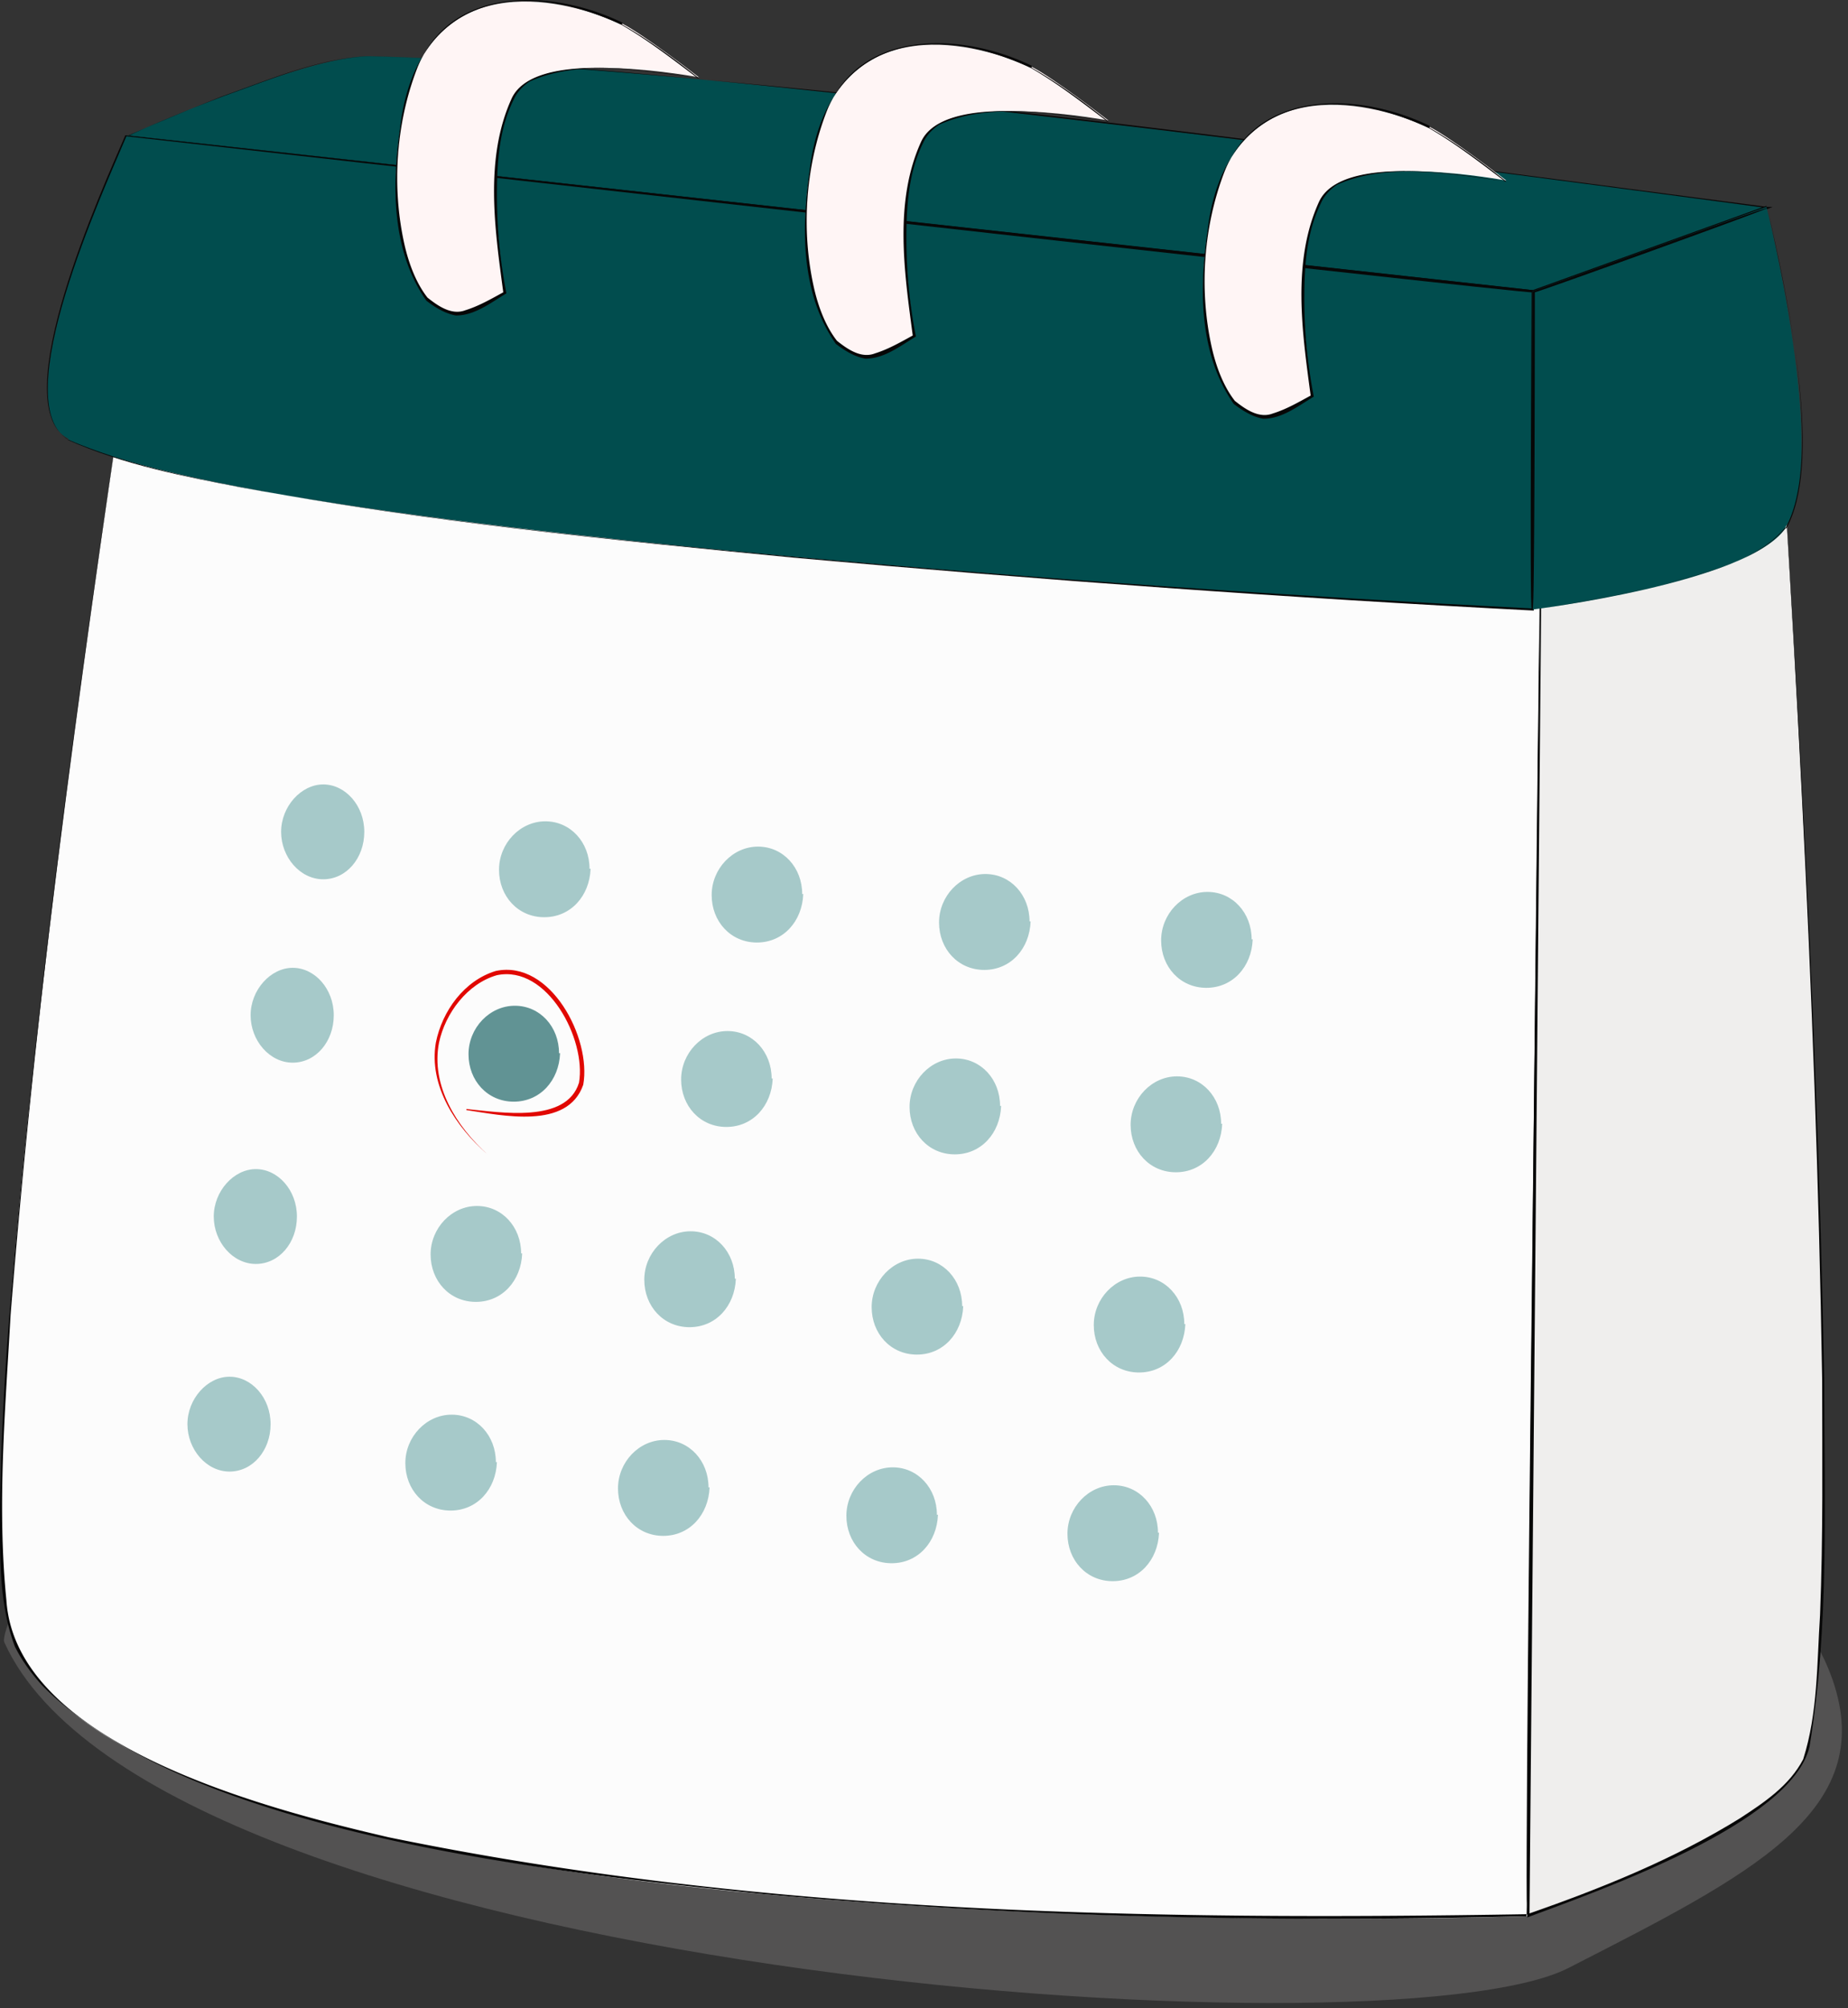 <svg xmlns="http://www.w3.org/2000/svg" width="162" height="176" fill="none"><rect width="100%" height="100%" fill="#333333" stroke="none"/><path fill="#D6D0D0" d="M9.42 124.915s-9.69 17.55-9.042 19.029c13.194 29.188 121.252 36.67 137.124 28.542 15.871-8.127 27.128-13.67 23.161-25.216-13.564-38.98-151.24-22.355-151.24-22.355H9.42Z" opacity=".2"/><path fill="#FCFCFC" d="m13.665 15.55 121.619 6.927-1.385 145.482S16.892 172.023 1.575 144.682C-5.255 132.58 13.665 15.55 13.665 15.55Z"/><path fill="#070707" d="M13.664 15.55s121.897 7.02 121.62 6.927c0 0-1.66 145.942-1.385 145.297-33.311.553-67.085 0-99.843-6.744C23.72 158.627 1.39 152.995.56 140.247c-.83-8.313-.093-16.718.37-25.031 2.675-33.345 7.567-66.507 12.734-99.573v-.093Zm0 0C8.497 48.62 3.607 81.78.837 115.123a252.763 252.763 0 0 0-.83 16.719c0 4.156-.185 8.498 1.293 12.469.645 1.294 1.478 2.403 2.4 3.419 12.92 13.117 45.308 16.44 63.302 18.29 22.24 2.032 44.571 2.495 66.807 1.939.37 0 1.293-145.482 1.478-145.575L13.575 15.547h.092l-.003.003Z"/><path fill="#EFEEED" d="M154.845 18.227s8.305 115.554 3.6 135.138c-1.659 6.927-24.546 14.594-24.546 14.594l1.385-145.482 19.561-4.25Z"/><path fill="#070707" d="M154.845 18.227c2.308 34.178 4.338 68.446 4.89 102.714 0 6.837.093 13.671-.185 20.597-.278 4.249-.185 8.591-1.478 12.655-1.2 2.31-3.414 3.786-5.537 5.172-5.812 3.604-12.272 6.189-18.639 8.406h.185l1.293-145.297 19.561-4.25h-.092l.002.003Zm0 0-19.561 4.25c.185.092-1.845 145.85-1.385 145.575 6.182-2.31 23.161-8.221 24.729-14.965 1.752-10.623 1.292-21.431 1.292-32.143-.645-34.268-2.767-68.539-5.075-102.714v-.003Z"/><path fill="#014D4E" d="m11.08 11.947 123.374 13.67 20.487-7.39S62.48 5.482 32.396 4.928c-5.63-.092-21.317 7.02-21.317 7.02Z"/><path fill="#070707" d="M11.08 11.947 134.453 25.71l20.487-7.39.462-.185h-.462C115.815 13.055 76.597 7.512 37.196 5.11l-4.522-.185c-4.523.092-8.86 2.032-13.105 3.51-2.86 1.11-5.63 2.218-8.397 3.512h-.093Zm0 0a323.044 323.044 0 0 1 8.397-3.511c4.244-1.48 8.582-3.419 13.104-3.511l4.522.185c15.135.738 30.267 2.402 45.401 4.064 24.176 2.677 48.26 5.818 72.344 9.051v-.185l-20.487 7.39c.185 0-123.374-13.579-123.281-13.579v.096Z"/><path fill="#014D4E" d="M6.005 38.55c19.561 9.421 128.357 14.872 128.357 14.872V25.525L11.08 11.854S-.085 35.502 6.005 38.457v.093Z"/><path fill="#070707" d="M6.005 38.55c4.982 2.124 10.334 3.233 15.594 4.249 15.964 2.955 32.021 4.527 48.168 6.096 21.502 1.94 43.093 3.51 64.687 4.62V25.527c0-.093-.092-.093-.092-.093L10.987 11.857C8.957 16.569.467 35.227 5.912 38.46l.093.093v-.003Zm0 0C.468 35.317 9.142 16.566 11.08 11.947c0 0 123.741 13.948 123.189 13.67 0 0-.185 28.265 0 27.712-21.591-1.108-43.093-2.587-64.595-4.527-16.149-1.479-32.203-3.14-48.167-6.003-5.26-1.016-10.613-2.032-15.595-4.25h.093Z"/><path fill="#FFF5F5" d="M125.227 11.209c-4.522-2.218-16.242-5.173-18.917 6.836-2.674 12.102 1.938 17.274 1.938 17.274s1.477 1.109 2.492 1.202c1.015.092 4.338-1.847 4.338-1.847s-2.308-12.192.922-17.457c2.493-3.971 16.057-1.386 16.057-1.386s-4.89-3.786-6.737-4.712l-.093.092v-.002Z"/><path fill="#070707" d="M125.227 11.209c-9.32-4.342-18.087-2.125-19.379 9.05-.738 5.08-.738 10.809 2.307 15.15.737.553 1.57 1.109 2.585 1.294 1.66 0 3.045-1.108 4.43-1.94a45.293 45.293 0 0 1-.83-8.59c0-2.863.185-5.818 1.478-8.405.277-.646.83-1.202 1.385-1.572 4.522-2.032 10.057-.924 14.857-.278-1.845-1.479-4.43-3.418-6.738-4.712h-.092l-.003.003Zm0 0c2.4 1.386 4.522 3.048 6.737 4.712-3.689-.646-14.394-2.402-16.331 1.754-2.4 5.265-1.478 11.453-.738 16.996-1.015.553-2.122 1.202-3.322 1.572-1.2.463-2.4-.37-3.323-1.109-1.014-1.293-1.659-3.047-2.029-4.712-1.108-4.987-.738-10.53 1.107-15.332 2.86-7.39 11.905-7.019 17.994-4.064v.185h-.092l-.003-.002Z"/><path fill="#FFF5F5" d="M90.346 5.943C85.823 3.726 74.104.771 71.429 12.78c-2.674 12.102 1.938 17.274 1.938 17.274s1.477 1.109 2.492 1.202c1.015.092 4.338-1.847 4.338-1.847s-2.308-12.192.922-17.457c2.492-3.971 16.057-1.386 16.057-1.386s-4.89-3.786-6.737-4.713h-.093v.093-.003Z"/><path fill="#070707" d="M90.346 5.944c-9.32-4.342-18.087-2.125-19.38 9.05-.737 5.08-.737 10.809 2.308 15.15.738.553 1.57 1.109 2.585 1.294 1.66 0 3.045-1.108 4.43-1.94a45.262 45.262 0 0 1-.83-8.59c0-2.863.185-5.818 1.478-8.406.277-.645.83-1.2 1.385-1.571 4.522-2.032 10.057-.924 14.857-.278-1.845-1.48-4.43-3.418-6.738-4.712h-.092l-.003.003Zm0 0c2.4 1.386 4.522 3.047 6.737 4.712-3.69-.646-14.394-2.403-16.331 1.754-2.4 5.265-1.478 11.453-.738 16.996-1.014.553-2.122 1.201-3.322 1.572-1.2.463-2.4-.37-3.322-1.109-1.015-1.294-1.66-3.048-2.03-4.712-1.108-4.987-.738-10.53 1.107-15.332 2.86-7.39 11.905-7.02 17.994-4.064v.185h-.092l-.003-.002Z"/><path fill="#FFF5F5" d="M54.45 2.157C49.928-.06 38.208-3.015 35.533 8.994c-2.674 12.102 1.938 17.274 1.938 17.274s1.478 1.109 2.492 1.201c1.015.093 4.338-1.846 4.338-1.846s-2.308-12.192.922-17.457C47.716 4.195 61.28 6.78 61.28 6.78s-4.89-3.786-6.737-4.713h-.093v.093-.003Z"/><path fill="#070707" d="M54.45 2.157C45.13-2.184 36.363.033 35.07 11.21c-.737 5.08-.736 10.808 2.308 15.15.738.552 1.57 1.108 2.585 1.293 1.66 0 3.045-1.109 4.43-1.94a45.26 45.26 0 0 1-.83-8.59c0-2.863.185-5.818 1.478-8.406.277-.645.83-1.2 1.385-1.571 4.522-2.032 10.057-.924 14.857-.278-1.845-1.48-4.43-3.419-6.738-4.712h-.092l-.003.002Zm0 0c2.4 1.387 4.522 3.048 6.737 4.713-3.69-.646-14.394-2.403-16.331 1.754-2.4 5.265-1.478 11.453-.738 16.996-1.015.553-2.122 1.201-3.322 1.572-1.2.463-2.4-.37-3.322-1.109-1.015-1.294-1.66-3.048-2.03-4.712-1.108-4.987-.738-10.53 1.107-15.332 2.86-7.39 11.905-7.02 17.994-4.064v.185h-.092l-.003-.003Z"/><path fill="#014D4E" d="M156.508 46.31c-3.322 4.802-22.146 7.111-22.146 7.111V25.524l20.486-7.39s5.63 22.262 1.66 28.08v.096Z"/><path fill="#070707" d="M156.508 46.31c-2.585 2.955-6.92 3.786-10.52 4.894a117.99 117.99 0 0 1-11.627 2.218c.185.37.185-27.897.185-27.805 0 .093 20.762-7.39 20.395-7.39 1.477 6.927 5.074 21.892 1.659 28.08h-.092v.003Zm0 0c3.415-6.189 0-21.153-1.57-28.08 0-.185-20.487 7.297-20.577 7.297 0 0-.092 27.987 0 27.897a128.32 128.32 0 0 0 11.627-2.217c3.69-1.108 7.935-1.94 10.52-4.987v.093-.003Z"/><path fill="#A6C9C9" d="M109.722 82.332c0-2.31-1.659-4.157-3.874-4.157s-4.06 1.94-4.06 4.25 1.66 4.156 3.967 4.156c2.308 0 3.967-1.847 4.06-4.25h-.093Zm-19.469-1.569c0-2.31-1.66-4.157-3.874-4.157-2.215 0-4.06 1.94-4.06 4.25s1.66 4.156 3.967 4.156c2.308 0 3.967-1.847 4.06-4.25h-.093ZM70.322 78.36c0-2.31-1.66-4.156-3.875-4.156s-4.06 1.94-4.06 4.25c0 2.309 1.66 4.156 3.968 4.156 2.307 0 3.967-1.847 4.06-4.25h-.093ZM51.68 76.143c0-2.31-1.66-4.156-3.875-4.156s-4.06 1.94-4.06 4.249c0 2.31 1.66 4.156 3.968 4.156 2.307 0 3.967-1.846 4.06-4.249h-.093ZM31.934 72.91c0-2.31-1.66-4.156-3.6-4.156-1.94 0-3.69 1.94-3.69 4.156 0 2.218 1.66 4.157 3.69 4.157 2.03 0 3.6-1.847 3.6-4.157Zm75.114 25.587c0-2.31-1.66-4.156-3.875-4.156s-4.06 1.94-4.06 4.249c0 2.31 1.66 4.156 3.968 4.156 2.307 0 3.967-1.846 4.059-4.249h-.092Zm-19.38-1.569c0-2.31-1.66-4.156-3.874-4.156-2.215 0-4.06 1.94-4.06 4.25 0 2.309 1.66 4.156 3.967 4.156 2.308 0 3.968-1.847 4.06-4.25h-.093Zm-20.024-2.402c0-2.31-1.66-4.156-3.874-4.156-2.215 0-4.06 1.939-4.06 4.249 0 2.31 1.66 4.156 3.967 4.156 2.307 0 3.967-1.847 4.06-4.249h-.093Z"/><path fill="#619394" d="M49.005 92.309c0-2.31-1.66-4.157-3.874-4.157-2.215 0-4.06 1.94-4.06 4.25s1.66 4.156 3.967 4.156c2.308 0 3.967-1.847 4.06-4.25h-.093Z"/><path fill="#A6C9C9" d="M29.259 88.983c0-2.31-1.66-4.156-3.6-4.156-1.94 0-3.69 1.939-3.69 4.156 0 2.217 1.66 4.157 3.69 4.157 2.03 0 3.6-1.847 3.6-4.157Zm74.559 27.064c0-2.31-1.66-4.157-3.875-4.157s-4.06 1.939-4.06 4.249c0 2.31 1.66 4.157 3.968 4.157 2.307 0 3.967-1.847 4.059-4.249h-.092Zm-19.472-1.569c0-2.31-1.66-4.157-3.874-4.157-2.215 0-4.06 1.94-4.06 4.249 0 2.31 1.66 4.157 3.967 4.157 2.307 0 3.967-1.847 4.06-4.249h-.093Zm-19.931-2.403c0-2.309-1.66-4.156-3.875-4.156s-4.06 1.939-4.06 4.249c0 2.31 1.66 4.157 3.967 4.157 2.308 0 3.968-1.847 4.06-4.25h-.092Zm-18.732-2.217c0-2.31-1.66-4.156-3.875-4.156s-4.06 1.939-4.06 4.249c0 2.31 1.66 4.156 3.968 4.156 2.307 0 3.967-1.846 4.06-4.249h-.093Zm-19.654-3.233c0-2.31-1.66-4.156-3.6-4.156-1.94 0-3.69 1.939-3.69 4.156 0 2.217 1.66 4.157 3.69 4.157 2.03 0 3.6-1.847 3.6-4.157Zm75.482 27.712c0-2.31-1.66-4.157-3.875-4.157s-4.06 1.939-4.06 4.249c0 2.31 1.66 4.157 3.967 4.157 2.308 0 3.968-1.847 4.06-4.249h-.092Zm-19.38-1.572c0-2.309-1.66-4.156-3.875-4.156s-4.06 1.939-4.06 4.249c0 2.31 1.66 4.156 3.968 4.156 2.307 0 3.967-1.846 4.06-4.249h-.093Zm-20.021-2.4c0-2.309-1.66-4.156-3.875-4.156s-4.06 1.939-4.06 4.249c0 2.31 1.66 4.157 3.968 4.157 2.307 0 3.967-1.847 4.06-4.25h-.093Zm-18.642-2.217c0-2.31-1.66-4.156-3.875-4.156s-4.06 1.939-4.06 4.249c0 2.31 1.66 4.156 3.968 4.156 2.307 0 3.967-1.846 4.06-4.249h-.093Zm-19.747-3.326c0-2.309-1.66-4.156-3.6-4.156-1.94 0-3.69 1.939-3.69 4.156 0 2.218 1.66 4.157 3.69 4.157 2.03 0 3.6-1.847 3.6-4.157Z"/><path fill="#E10801" d="M40.886 97.296c3.137.463 8.86 1.754 10.242-2.217.737-4.064-2.86-10.993-7.66-9.977-2.767.83-4.707 3.51-5.26 6.28-.645 3.787 1.753 7.39 4.523 9.793-2.675-2.402-4.983-6.003-4.245-9.792.552-2.588 2.492-5.172 5.075-5.91 4.43-.924 7.844 5.635 7.197 9.42-1.108 3.605-6.92 2.589-9.875 2.31v.093h.003Z"/></svg>